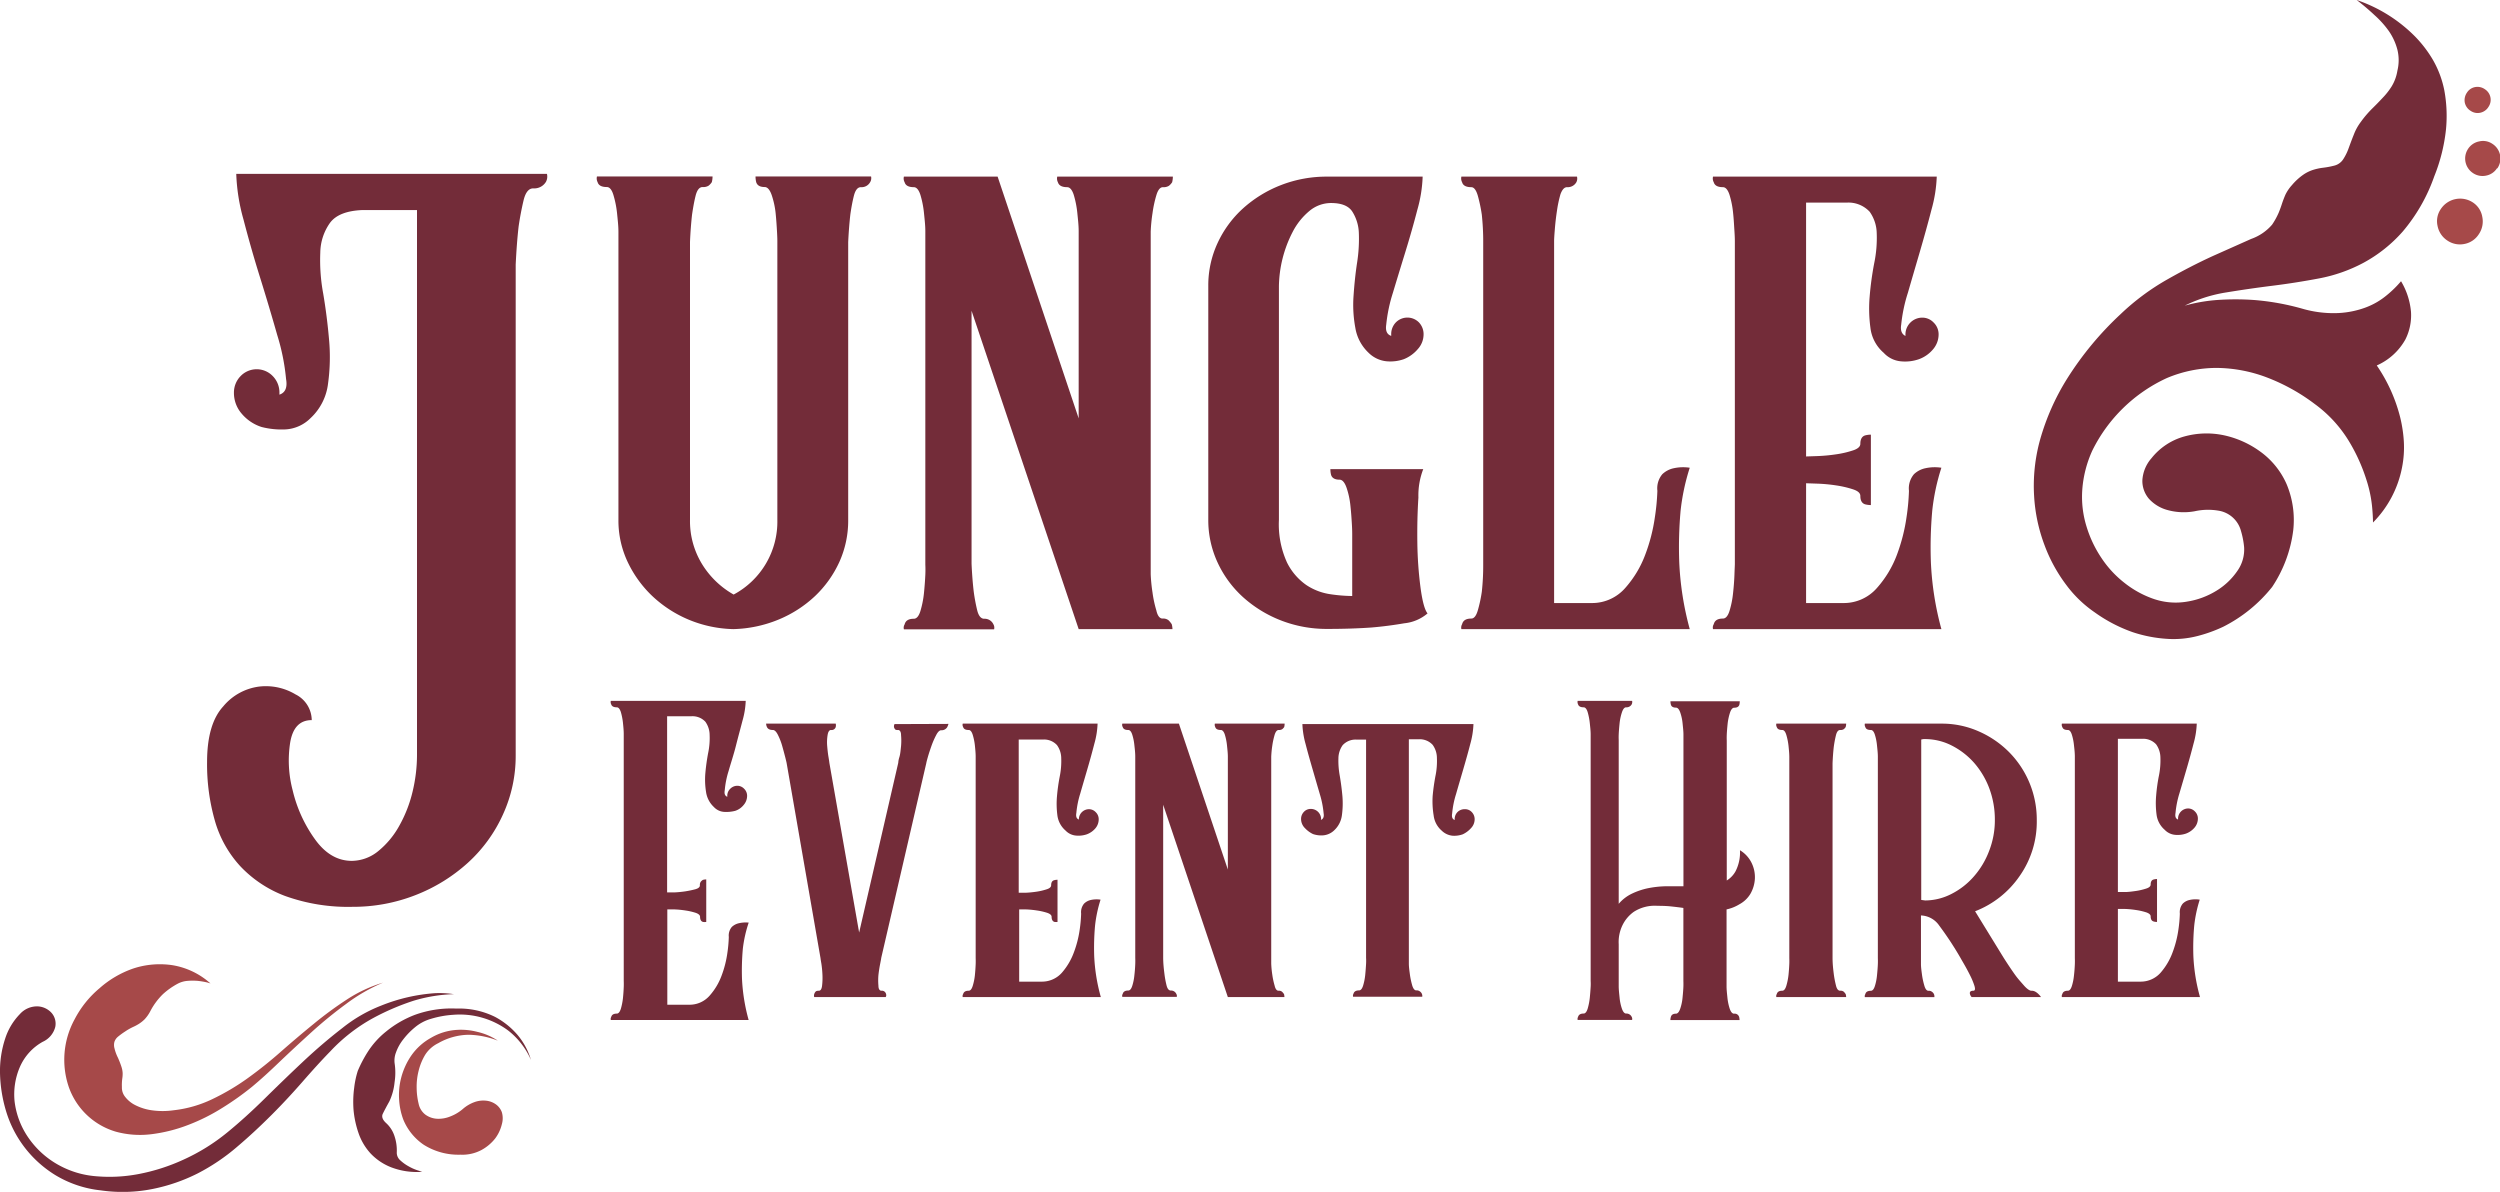 <svg xmlns="http://www.w3.org/2000/svg" viewBox="0 0 376.92 179.7">
  <defs>
    <style>
      .cls-1 {
        fill: #732c39;
      }

      .cls-2 {
        fill: #a64949;
      }
    </style>
  </defs>
  <g id="Layer_2" data-name="Layer 2">
    <g id="Close">
      <g id="Light">
        <path class="cls-1" d="M68.44,149.89a23,23,0,0,0-6.12,1,36.57,36.57,0,0,0-6,2.57,25.77,25.77,0,0,0-6.52,5.05c-1.33,1.36-2.71,2.89-4.17,4.56s-3,3.34-4.66,5-3.39,3.28-5.22,4.83a30.59,30.59,0,0,1-5.92,4A26.63,26.63,0,0,1,23,179.26a23,23,0,0,1-7.8.21,16.62,16.62,0,0,1-6.87-2.31,17.16,17.16,0,0,1-4.72-4.3,17,17,0,0,1-2.72-5.42A21.46,21.46,0,0,1,0,161.73a15.62,15.62,0,0,1,.78-5.14A9.43,9.43,0,0,1,3,152.89a3.47,3.47,0,0,1,2.71-1.16,3,3,0,0,1,2.08,1,2.46,2.46,0,0,1,.54,2.11,3.37,3.37,0,0,1-1.89,2.23A8,8,0,0,0,3,160.86a10.44,10.44,0,0,0-.8,5.2,12.13,12.13,0,0,0,2,5.35,13.35,13.35,0,0,0,4.79,4.32,13.79,13.79,0,0,0,5.38,1.6,23.42,23.42,0,0,0,6.47-.31,29.34,29.34,0,0,0,6.84-2.19,29.83,29.83,0,0,0,6.58-4.09c1.85-1.51,3.73-3.22,5.64-5.1s3.84-3.75,5.8-5.59,3.93-3.52,5.91-5.05a22.24,22.24,0,0,1,5.84-3.38,26.65,26.65,0,0,1,8.13-1.88A14.73,14.73,0,0,1,68.44,149.89Z"/>
        <path class="cls-2" d="M57.75,148.15a26.43,26.43,0,0,0-5.58,3.22q-2.73,2-5.25,4.29t-4.8,4.46q-2.28,2.2-4.11,3.72A43.29,43.29,0,0,1,33.57,167a29.17,29.17,0,0,1-5.21,2.61A23.29,23.29,0,0,1,22.84,171a13.81,13.81,0,0,1-5.38-.38,10.71,10.71,0,0,1-7.07-6.68,12.72,12.72,0,0,1,.86-10.26A15.28,15.28,0,0,1,15,149a15.08,15.08,0,0,1,5.15-3,12.8,12.8,0,0,1,5.85-.48,11.32,11.32,0,0,1,5.74,2.76,4.83,4.83,0,0,0-.75-.21,11.26,11.26,0,0,0-1.22-.19,10,10,0,0,0-1.45,0,3.87,3.87,0,0,0-1.41.37,11,11,0,0,0-2.35,1.64,10.12,10.12,0,0,0-1.91,2.59,5.49,5.49,0,0,1-.84,1.19,5.08,5.08,0,0,1-.83.67,6.87,6.87,0,0,1-.93.5,8.79,8.79,0,0,0-1.19.68,10.85,10.85,0,0,0-1.07.78,1.73,1.73,0,0,0-.53.75,1.84,1.84,0,0,0,0,1,6.38,6.38,0,0,0,.53,1.44c.24.56.41,1,.52,1.35a3.45,3.45,0,0,1,.18.93,4.54,4.54,0,0,1-.06.88,7.33,7.33,0,0,0-.05,1.23,2.21,2.21,0,0,0,.48,1.48,4.42,4.42,0,0,0,1.52,1.25,7.89,7.89,0,0,0,2.47.78,11.63,11.63,0,0,0,3.34,0A18,18,0,0,0,32,165.72a34.78,34.78,0,0,0,5.37-3.18,64,64,0,0,0,5-4q2.47-2.17,4.95-4.19a55.76,55.76,0,0,1,5-3.67A21,21,0,0,1,57.75,148.15Z"/>
        <path class="cls-1" d="M80.05,159.8a11.46,11.46,0,0,0-3.42-4.42A12.24,12.24,0,0,0,68.32,153a14.71,14.71,0,0,0-3.35.61,6.53,6.53,0,0,0-2.4,1.27,11.1,11.1,0,0,0-1.79,1.85,6.93,6.93,0,0,0-1.08,1.95,3.42,3.42,0,0,0-.21,1.58,9.59,9.59,0,0,1,0,2.91,8.78,8.78,0,0,1-.79,2.89q-.68,1.22-1,1.89c-.19.44,0,.89.49,1.35a4.51,4.51,0,0,1,1.27,1.94,6.82,6.82,0,0,1,.36,2.57,1.54,1.54,0,0,0,.55,1.15,6.21,6.21,0,0,0,1.23.88,7.33,7.33,0,0,0,1.3.59l.75.24A10.77,10.77,0,0,1,59,176a8.54,8.54,0,0,1-3.15-2.12,8.75,8.75,0,0,1-1.81-3.09,14.61,14.61,0,0,1-.74-3.49A16,16,0,0,1,53.4,164a13.61,13.61,0,0,1,.54-2.54,19.19,19.19,0,0,1,1.48-2.83,12.63,12.63,0,0,1,2.78-3.1A15.62,15.62,0,0,1,62.57,153a16.13,16.13,0,0,1,6.22-.94,12.19,12.19,0,0,1,5.84,1.25A11.71,11.71,0,0,1,78,156,10.47,10.47,0,0,1,80.05,159.8Z"/>
        <path class="cls-2" d="M75.06,156.9a12.69,12.69,0,0,0-4.39-.89,9.51,9.51,0,0,0-4.6,1.27A4.88,4.88,0,0,0,64.12,159a8.64,8.64,0,0,0-1,2.42,9.66,9.66,0,0,0-.3,2.63,10.44,10.44,0,0,0,.3,2.38,2.76,2.76,0,0,0,1,1.61,3.28,3.28,0,0,0,1.73.63,4.63,4.63,0,0,0,2-.33,6.43,6.43,0,0,0,1.93-1.14,5.48,5.48,0,0,1,1.79-1.05,3.9,3.9,0,0,1,1.73-.2,3.09,3.09,0,0,1,1.46.55,2.55,2.55,0,0,1,.9,1.18,3.22,3.22,0,0,1,0,1.83,5.86,5.86,0,0,1-1,2.13,6.72,6.72,0,0,1-2.08,1.75,6.14,6.14,0,0,1-3.17.7,9.8,9.8,0,0,1-5.53-1.5,8.49,8.49,0,0,1-3.07-3.78,10.3,10.3,0,0,1-.63-2.94,10.41,10.41,0,0,1,.31-3.4A10.64,10.64,0,0,1,62,159.16a8.82,8.82,0,0,1,3-2.7,8.7,8.7,0,0,1,3.79-1.18,9.76,9.76,0,0,1,3.17.29A9.25,9.25,0,0,1,75.06,156.9Z"/>
        <path class="cls-1" d="M342.57,88.49a22.2,22.2,0,0,1-7.37,6,21.55,21.55,0,0,1-3.88,1.4,14.39,14.39,0,0,1-4.56.43,20.49,20.49,0,0,1-5.19-1,22.68,22.68,0,0,1-5.76-3,18,18,0,0,1-4.26-4.1,23.52,23.52,0,0,1-3.29-6,25,25,0,0,1-1.58-7.41,26,26,0,0,1,.9-8.52,35.42,35.42,0,0,1,4.11-9.25,48.57,48.57,0,0,1,8-9.65,35.72,35.72,0,0,1,7-5.22c2.48-1.41,4.81-2.6,7-3.6l5.72-2.55a7.39,7.39,0,0,0,3.15-2.15,10.87,10.87,0,0,0,1-1.82c.2-.48.36-.94.5-1.37s.31-.86.5-1.31a6.12,6.12,0,0,1,1-1.47,8.9,8.9,0,0,1,1.66-1.53,5.54,5.54,0,0,1,1.5-.75,8.1,8.1,0,0,1,1.52-.33,13.2,13.2,0,0,0,1.66-.31,2.26,2.26,0,0,0,1.37-.95,8,8,0,0,0,.84-1.71c.24-.66.49-1.33.76-2a7.74,7.74,0,0,1,1.06-1.93,15.85,15.85,0,0,1,1.7-2c.57-.56,1.11-1.11,1.61-1.65A10.39,10.39,0,0,0,360.6,13a6.52,6.52,0,0,0,.85-2.34,6.65,6.65,0,0,0,0-3.17,8.86,8.86,0,0,0-1.27-2.78A14.47,14.47,0,0,0,358,2.28c-.84-.79-1.74-1.55-2.69-2.28a22.63,22.63,0,0,1,8.78,5.48A18.28,18.28,0,0,1,366.79,9a15.06,15.06,0,0,1,1.74,4.65,21.22,21.22,0,0,1,.25,5.83A26.39,26.39,0,0,1,367,26.61a26.25,26.25,0,0,1-4.73,8.28,21.5,21.5,0,0,1-5.95,4.74,23.36,23.36,0,0,1-6.7,2.35q-3.48.66-7,1.1t-6.92,1a21.73,21.73,0,0,0-6.31,2,25.37,25.37,0,0,1,4.88-.85,39.73,39.73,0,0,1,5.56,0,37.52,37.52,0,0,1,7.25,1.3,16.87,16.87,0,0,0,5.44.67,13.77,13.77,0,0,0,4.22-.87,10.93,10.93,0,0,0,3.12-1.83A16.23,16.23,0,0,0,362,42.4,10.85,10.85,0,0,1,363.5,47a8.09,8.09,0,0,1-.84,4.17,9.15,9.15,0,0,1-4.32,3.93,24.25,24.25,0,0,1,3.52,7.78,20.51,20.51,0,0,1,.56,3.65,15.47,15.47,0,0,1-.28,4,16.11,16.11,0,0,1-4.37,8.25c0-.15,0-.83-.1-2a19.1,19.1,0,0,0-.9-4.47,26.82,26.82,0,0,0-2.57-5.7A19.39,19.39,0,0,0,349,60.92a29.26,29.26,0,0,0-7.19-4,21.88,21.88,0,0,0-7.6-1.45A19.4,19.4,0,0,0,326.69,57a23.43,23.43,0,0,0-11.24,10.94,17.25,17.25,0,0,0-1.51,5.91,15.15,15.15,0,0,0,.64,5.53,17.78,17.78,0,0,0,2.28,4.79,15.83,15.83,0,0,0,3.47,3.73,14.87,14.87,0,0,0,4.18,2.33,10.23,10.23,0,0,0,5.14.49,12.1,12.1,0,0,0,4.54-1.67,10.3,10.3,0,0,0,3.15-3,5.57,5.57,0,0,0,1-3.56,12.6,12.6,0,0,0-.47-2.43A4.18,4.18,0,0,0,334.52,77a9.36,9.36,0,0,0-3.63.08,9.19,9.19,0,0,1-4.05-.17A5.83,5.83,0,0,1,324,75.21a4.13,4.13,0,0,1-1-2.77,5.52,5.52,0,0,1,1.38-3.36,9.58,9.58,0,0,1,4.93-3.27,12.57,12.57,0,0,1,5.91-.2,14.46,14.46,0,0,1,5.59,2.5A12,12,0,0,1,344.75,73a14,14,0,0,1,1,6.92A19.82,19.82,0,0,1,342.57,88.49Z"/>
        <path class="cls-2" d="M373.72,35.32a3.29,3.29,0,0,1-2.16,1.46,3.36,3.36,0,0,1-2.57-.51,3.4,3.4,0,0,1-1.48-2.19,3.22,3.22,0,0,1,.49-2.57,3.49,3.49,0,0,1,4.81-1,3.24,3.24,0,0,1,1.44,2.19A3.4,3.4,0,0,1,373.72,35.32Z"/>
        <path class="cls-2" d="M375.18,16.12a1.91,1.91,0,0,1-1.25.88,1.85,1.85,0,0,1-1.44-.29,1.93,1.93,0,0,1-.88-1.25,2,2,0,0,1,.33-1.5,1.85,1.85,0,0,1,1.22-.83,1.94,1.94,0,0,1,1.49.33,1.89,1.89,0,0,1,.53,2.66Z"/>
        <path class="cls-2" d="M376.46,25.38a2.51,2.51,0,0,1-1.65,1.1,2.57,2.57,0,0,1-2-.41,2.63,2.63,0,0,1-.72-3.6,2.58,2.58,0,0,1,1.69-1.15,2.5,2.5,0,0,1,2,.37,2.62,2.62,0,0,1,.74,3.69Z"/>
        <g>
          <path class="cls-1" d="M131.18,27.48a1.47,1.47,0,0,1-1.38.74c-.5,0-.85.45-1.07,1.33s-.39,1.83-.53,2.82c-.14,1.27-.25,2.65-.32,4.14V78.38a15.16,15.16,0,0,1-1.32,6.32,16.6,16.6,0,0,1-3.67,5.16,18.06,18.06,0,0,1-5.53,3.56,19,19,0,0,1-6.8,1.43,18.54,18.54,0,0,1-6.74-1.43,18.31,18.31,0,0,1-5.48-3.56,17.26,17.26,0,0,1-3.72-5.16,14.6,14.6,0,0,1-1.38-6.32v-42c0-.07,0-.54,0-1.43s-.11-1.82-.21-2.82a14.94,14.94,0,0,0-.54-2.71c-.24-.81-.58-1.22-1-1.22-.79,0-1.25-.25-1.39-.74a1.21,1.21,0,0,1-.1-.85h17.43a3.54,3.54,0,0,1-.11.85,2.24,2.24,0,0,1-.48.53,1.49,1.49,0,0,1-.9.21c-.5,0-.85.45-1.07,1.33s-.38,1.83-.53,2.82c-.14,1.27-.25,2.65-.31,4.14V78.38a12.4,12.4,0,0,0,1.8,6.64,13.23,13.23,0,0,0,4.78,4.62,12.46,12.46,0,0,0,6.59-11.26v-42c0-.07,0-.54-.05-1.43s-.11-1.82-.21-2.82a12.7,12.7,0,0,0-.59-2.71c-.28-.81-.64-1.22-1.06-1.22-.71,0-1.13-.25-1.28-.74a3.53,3.53,0,0,1-.1-.85h17.42A1.16,1.16,0,0,1,131.18,27.48Z"/>
          <path class="cls-1" d="M175.28,93.26a1.29,1.29,0,0,1,.9.26,3.44,3.44,0,0,1,.48.59,3.16,3.16,0,0,1,.11.74H162.63l-16.15-48V85c.07,1.56.18,2.94.32,4.14a26.5,26.5,0,0,0,.53,2.87c.21.85.57,1.28,1.06,1.28a1.45,1.45,0,0,1,1.39.85,1,1,0,0,1,.1.74h-13.6a.93.93,0,0,1,.11-.74c.14-.57.6-.85,1.38-.85.42,0,.76-.39,1-1.17a14.55,14.55,0,0,0,.53-2.66c.1-1,.17-1.93.21-2.81s0-1.4,0-1.55V36.4c0-.14,0-.65,0-1.54s-.11-1.82-.21-2.81a14.55,14.55,0,0,0-.53-2.66c-.25-.78-.59-1.17-1-1.17-.78,0-1.24-.25-1.38-.74a1.16,1.16,0,0,1-.11-.85h14.13l12.22,36.45V36.4c0-.14,0-.65,0-1.54s-.11-1.82-.21-2.81a14.55,14.55,0,0,0-.53-2.66c-.25-.78-.59-1.17-1-1.17-.78,0-1.24-.25-1.39-.74a1.21,1.21,0,0,1-.1-.85h17.43a3.54,3.54,0,0,1-.11.85,2.24,2.24,0,0,1-.48.53,1.49,1.49,0,0,1-.9.21c-.43,0-.76.41-1,1.22a17.89,17.89,0,0,0-.58,2.71,24.59,24.59,0,0,0-.27,2.77c0,.85,0,1.34,0,1.48V85.07c0,.15,0,.64,0,1.49a24.21,24.21,0,0,0,.27,2.76,17.37,17.37,0,0,0,.58,2.71C174.52,92.85,174.85,93.26,175.28,93.26Z"/>
          <path class="cls-1" d="M213.85,75q-.21,3.24-.16,6.86a57.88,57.88,0,0,0,.48,6.74c.28,2.09.64,3.39,1.06,3.88a6.38,6.38,0,0,1-3.5,1.49c-1.63.28-3.3.5-5,.64-2,.14-4.18.21-6.58.21a18.94,18.94,0,0,1-7-1.27,18.56,18.56,0,0,1-5.73-3.51,16.18,16.18,0,0,1-3.86-5.26,15.18,15.18,0,0,1-1.39-6.43V43.1a15.18,15.18,0,0,1,1.39-6.43,16.18,16.18,0,0,1,3.86-5.26,18.56,18.56,0,0,1,5.73-3.51,18.94,18.94,0,0,1,7-1.27h14.34a20.52,20.52,0,0,1-.8,5q-.8,3.09-1.8,6.33T210,44.16a23.31,23.31,0,0,0-1,4.78c-.14.93.11,1.49.75,1.7v-.21a2.53,2.53,0,0,1,.69-1.81,2.44,2.44,0,0,1,3.5,0,2.57,2.57,0,0,1,.69,1.81,3.3,3.3,0,0,1-.85,2.18,5.41,5.41,0,0,1-2.12,1.54,6.14,6.14,0,0,1-2.61.32,4.46,4.46,0,0,1-2.71-1.28,6.63,6.63,0,0,1-2-3.77,18.8,18.8,0,0,1-.27-4.78c.11-1.66.28-3.35.53-5a22.93,22.93,0,0,0,.27-4.51,6.4,6.4,0,0,0-1-3.25c-.57-.85-1.63-1.27-3.19-1.27a5.08,5.08,0,0,0-3.29,1.22,10.09,10.09,0,0,0-2.5,3.14,18.41,18.41,0,0,0-2.07,8.18V78.38a13.89,13.89,0,0,0,1.22,6.43,9,9,0,0,0,2.92,3.4,8.83,8.83,0,0,0,3.62,1.38,24,24,0,0,0,3.29.27V80.5c0-.14,0-.63-.05-1.48s-.11-1.77-.22-2.77a12.12,12.12,0,0,0-.58-2.71c-.28-.81-.64-1.22-1.06-1.22-.71,0-1.14-.25-1.28-.74a3.53,3.53,0,0,1-.1-.85h14A11,11,0,0,0,213.85,75Z"/>
          <path class="cls-1" d="M254.76,70.52A32.78,32.78,0,0,0,253.38,77a62.39,62.39,0,0,0-.21,7.6,45.71,45.71,0,0,0,1.59,10.25H220.33a1,1,0,0,1,.11-.74c.14-.57.6-.85,1.38-.85.43,0,.76-.43,1-1.28a20.9,20.9,0,0,0,.59-2.76,36.43,36.43,0,0,0,.21-4.15V36.51a37.91,37.91,0,0,0-.21-4.14,23.39,23.39,0,0,0-.59-2.82c-.25-.88-.58-1.33-1-1.33-.78,0-1.24-.25-1.38-.74a1.21,1.21,0,0,1-.11-.85h17.43a1.21,1.21,0,0,1-.1.85,1.49,1.49,0,0,1-1.39.74c-.42,0-.74.36-1,1.06a18.36,18.36,0,0,0-.53,2.5c-.15,1-.25,1.88-.32,2.76s-.11,1.48-.11,1.76V90.92h5.74a6.62,6.62,0,0,0,5-2.29,15.9,15.9,0,0,0,3-5A26.39,26.39,0,0,0,249.5,78a33.83,33.83,0,0,0,.38-4,3.32,3.32,0,0,1,.74-2.5,3.56,3.56,0,0,1,1.7-.9A6.64,6.64,0,0,1,254.76,70.52Z"/>
          <path class="cls-1" d="M292.7,70.52A32.08,32.08,0,0,0,291.32,77a62.39,62.39,0,0,0-.21,7.6,45.71,45.71,0,0,0,1.59,10.25H258.27a.93.93,0,0,1,.11-.74c.14-.57.6-.85,1.38-.85.42,0,.76-.39,1-1.17a13.75,13.75,0,0,0,.53-2.66c.11-1,.18-1.93.21-2.81s.06-1.4.06-1.55V36.4c0-.14,0-.65-.06-1.54s-.1-1.82-.21-2.81a13.75,13.75,0,0,0-.53-2.66c-.25-.78-.59-1.17-1-1.17-.78,0-1.24-.25-1.38-.74a1.16,1.16,0,0,1-.11-.85H292a21,21,0,0,1-.8,5c-.53,2.06-1.12,4.17-1.75,6.33s-1.24,4.23-1.81,6.21a23.31,23.31,0,0,0-1,4.78c-.14.85.07,1.42.64,1.7v-.21a2.54,2.54,0,0,1,2.55-2.55,2.34,2.34,0,0,1,1.7.74,2.46,2.46,0,0,1,.75,1.81,3.46,3.46,0,0,1-.8,2.18,5,5,0,0,1-2.18,1.54,6.31,6.31,0,0,1-2.66.32A4,4,0,0,1,284,53.19a5.87,5.87,0,0,1-2-3.77,21.62,21.62,0,0,1-.11-4.78,47.47,47.47,0,0,1,.69-5,18.67,18.67,0,0,0,.37-4.47,5.77,5.77,0,0,0-1.06-3.24,4.37,4.37,0,0,0-3.5-1.38H272.3V68.82l1.75-.06a24.67,24.67,0,0,0,2.76-.26,14.55,14.55,0,0,0,2.55-.59c.75-.24,1.12-.58,1.12-1,0-.7.25-1.13.74-1.27a3.61,3.61,0,0,1,.85-.11V76.15a3.61,3.61,0,0,1-.85-.11c-.49-.14-.74-.56-.74-1.27,0-.43-.37-.76-1.12-1a15.51,15.51,0,0,0-2.55-.59,24.67,24.67,0,0,0-2.76-.26l-1.75-.06V90.92H278a6.62,6.62,0,0,0,5-2.29,15.9,15.9,0,0,0,3-5A27,27,0,0,0,287.44,78a33.28,33.28,0,0,0,.37-4,3.32,3.32,0,0,1,.75-2.5,3.56,3.56,0,0,1,1.7-.9A6.64,6.64,0,0,1,292.7,70.52Z"/>
        </g>
        <g>
          <path class="cls-1" d="M112.88,139.1A19.33,19.33,0,0,0,112,143a37.49,37.49,0,0,0-.13,4.59,28,28,0,0,0,1,6.19H92.09a.58.58,0,0,1,.06-.45q.13-.51.84-.51c.25,0,.45-.23.61-.71a9.42,9.42,0,0,0,.32-1.6c.06-.6.1-1.16.12-1.7s0-.84,0-.93V111.58c0-.09,0-.4,0-.93s-.06-1.1-.12-1.7a9.55,9.55,0,0,0-.32-1.61c-.16-.47-.36-.7-.61-.7q-.7,0-.84-.45a.73.73,0,0,1-.06-.52h20.34a12.31,12.31,0,0,1-.49,3c-.32,1.24-.67,2.51-1,3.82s-.75,2.55-1.09,3.75a13.5,13.5,0,0,0-.58,2.89c-.09.51,0,.85.38,1v-.12a1.46,1.46,0,0,1,.45-1.09,1.5,1.5,0,0,1,1.09-.45,1.41,1.41,0,0,1,1,.45,1.46,1.46,0,0,1,.45,1.09,2.1,2.1,0,0,1-.51,1.34,2.71,2.71,0,0,1-1.29.9,5.33,5.33,0,0,1-1.6.16,2.3,2.3,0,0,1-1.61-.74,3.83,3.83,0,0,1-1.18-2.27,11.53,11.53,0,0,1-.1-2.89c.09-1,.23-2,.42-3a10.93,10.93,0,0,0,.22-2.69,3.47,3.47,0,0,0-.64-2,2.64,2.64,0,0,0-2.12-.83h-3.65v26.56l1.06,0a16.59,16.59,0,0,0,1.66-.16,14.73,14.73,0,0,0,1.54-.32c.45-.13.68-.32.68-.58a.87.87,0,0,1,.13-.55,1.26,1.26,0,0,1,.32-.28,1.79,1.79,0,0,1,.51-.07V139A1.79,1.79,0,0,1,106,139c-.3-.08-.45-.34-.45-.77,0-.25-.23-.46-.68-.61a9.51,9.51,0,0,0-1.54-.35,14.09,14.09,0,0,0-1.66-.16l-1.06,0v14.37H104a4,4,0,0,0,3-1.38,9.48,9.48,0,0,0,1.79-3,15.75,15.75,0,0,0,.87-3.4,20.07,20.07,0,0,0,.22-2.44,2,2,0,0,1,.45-1.5,2.25,2.25,0,0,1,1-.55A4.57,4.57,0,0,1,112.88,139.1Z"/>
          <path class="cls-1" d="M143,109.14a2.69,2.69,0,0,1-.2.51,1,1,0,0,1-.9.45c-.25,0-.51.25-.76.74a12.29,12.29,0,0,0-.71,1.63c-.21.6-.4,1.17-.55,1.7s-.22.83-.22.87l-6.8,29.39c0,.08-.06.38-.16.89s-.19,1.07-.26,1.67a9.15,9.15,0,0,0,0,1.64c0,.49.19.74.45.74a.64.64,0,0,1,.7.51.5.5,0,0,1-.06.45H122.76a.69.69,0,0,1,0-.45.92.92,0,0,1,.19-.35c.08-.11.25-.16.51-.16s.42-.25.48-.74A9.75,9.75,0,0,0,124,147a16.15,16.15,0,0,0-.16-1.7c-.09-.51-.13-.79-.13-.83L118.59,115s-.07-.32-.2-.83-.28-1.07-.45-1.67a9.19,9.19,0,0,0-.64-1.67c-.25-.51-.51-.77-.77-.77q-.7,0-.9-.45a1.19,1.19,0,0,1-.12-.51H126a1.1,1.1,0,0,1,0,.51.64.64,0,0,1-.71.45c-.25,0-.43.25-.51.74a6.63,6.63,0,0,0-.07,1.63c.05.6.11,1.17.2,1.7s.13.83.13.87l4.49,25.6,5.9-25.6s0-.32.16-.83.19-1.07.26-1.67a9.46,9.46,0,0,0,0-1.67c0-.51-.19-.77-.45-.77A.7.7,0,0,1,135,110a.8.8,0,0,1-.2-.32.71.71,0,0,1,.07-.51Z"/>
          <path class="cls-1" d="M165.93,135.64a19.9,19.9,0,0,0-.83,3.91,37.42,37.42,0,0,0-.13,4.59,27.31,27.31,0,0,0,1,6.19H145.15a.54.54,0,0,1,.06-.45c.09-.34.36-.51.84-.51.25,0,.45-.24.6-.71a8.5,8.5,0,0,0,.33-1.6c.06-.6.1-1.17.12-1.7s0-.85,0-.93V115c0-.08,0-.39,0-.93s-.06-1.1-.12-1.7a8.5,8.5,0,0,0-.33-1.6c-.15-.47-.35-.71-.6-.71-.48,0-.75-.15-.84-.45a.66.66,0,0,1-.06-.51h20.33a12.64,12.64,0,0,1-.48,3c-.32,1.25-.67,2.52-1.05,3.82s-.75,2.56-1.09,3.75a13.61,13.61,0,0,0-.58,2.89c-.09.51,0,.86.38,1v-.13A1.54,1.54,0,0,1,164.2,122a1.41,1.41,0,0,1,1,.45,1.48,1.48,0,0,1,.45,1.09,2.11,2.11,0,0,1-.48,1.32,3.09,3.09,0,0,1-1.32.93,3.9,3.9,0,0,1-1.6.19,2.47,2.47,0,0,1-1.61-.77,3.62,3.62,0,0,1-1.22-2.28,13.18,13.18,0,0,1-.06-2.89,28.28,28.28,0,0,1,.42-3,11.52,11.52,0,0,0,.22-2.7,3.41,3.41,0,0,0-.64-2,2.64,2.64,0,0,0-2.12-.84h-3.65v23.1l1,0a16.5,16.5,0,0,0,1.67-.16,9.46,9.46,0,0,0,1.54-.36c.45-.14.68-.35.68-.61,0-.42.15-.68.45-.76a1.79,1.79,0,0,1,.51-.07V139A1.79,1.79,0,0,1,159,139c-.3-.08-.45-.34-.45-.77,0-.25-.23-.46-.68-.61a9.51,9.51,0,0,0-1.54-.35,14,14,0,0,0-1.67-.16l-1,0V148h3.46a4,4,0,0,0,3-1.37,9.78,9.78,0,0,0,1.79-3.05,15.9,15.9,0,0,0,.87-3.4,20.23,20.23,0,0,0,.22-2.44,2,2,0,0,1,.45-1.51,2.1,2.1,0,0,1,1-.54A4,4,0,0,1,165.93,135.64Z"/>
          <path class="cls-1" d="M192.75,149.37a.75.75,0,0,1,.55.16,2.57,2.57,0,0,1,.29.35,2,2,0,0,1,.06.45h-8.53l-9.75-29v23c0,.94.1,1.78.19,2.5a14.33,14.33,0,0,0,.32,1.74c.13.51.34.77.64.77a.87.87,0,0,1,.83.51.58.58,0,0,1,.07.45h-8.21a.54.54,0,0,1,.06-.45c.09-.34.36-.51.83-.51.26,0,.46-.24.61-.71a7.8,7.8,0,0,0,.32-1.6c.07-.6.11-1.17.13-1.7s0-.85,0-.93V115q0-.12,0-.93c0-.53-.06-1.1-.13-1.7a7.8,7.8,0,0,0-.32-1.6c-.15-.47-.35-.71-.61-.71-.47,0-.74-.15-.83-.45a.66.66,0,0,1-.06-.51h8.53l7.38,22V115q0-.12,0-.93c0-.53-.07-1.1-.13-1.7a8.54,8.54,0,0,0-.32-1.6c-.15-.47-.36-.71-.61-.71q-.71,0-.84-.45a.76.76,0,0,1-.06-.51h10.52a2.22,2.22,0,0,1-.06.51,1.52,1.52,0,0,1-.29.32.87.87,0,0,1-.55.13c-.25,0-.46.25-.61.74a11.63,11.63,0,0,0-.35,1.63,15.34,15.34,0,0,0-.16,1.67q0,.78,0,.9v29.39c0,.08,0,.38,0,.89a15.11,15.11,0,0,0,.16,1.67,11.48,11.48,0,0,0,.35,1.64C192.29,149.12,192.5,149.37,192.75,149.37Z"/>
          <path class="cls-1" d="M220.85,122a1.38,1.38,0,0,1,1.06.45,1.53,1.53,0,0,1,.42,1.09,1.93,1.93,0,0,1-.55,1.32,3.89,3.89,0,0,1-1.25.93A3.8,3.8,0,0,1,219,126a2.71,2.71,0,0,1-1.64-.77,3.57,3.57,0,0,1-1.21-2.28A13.17,13.17,0,0,1,216,120c.09-1,.23-2,.42-3a11,11,0,0,0,.22-2.7,3.41,3.41,0,0,0-.64-2,2.64,2.64,0,0,0-2.12-.84h-1.47v32.92c0,.08,0,.38,0,.89s.08,1.07.16,1.67a11.48,11.48,0,0,0,.35,1.64c.15.49.36.74.61.74a.75.75,0,0,1,.55.16.82.82,0,0,1,.35.8H204a.62.62,0,0,1,.06-.45q.14-.51.84-.51c.26,0,.46-.24.61-.71a8.54,8.54,0,0,0,.32-1.6c.06-.6.1-1.17.13-1.7s0-.85,0-.93V111.51h-1.41a2.64,2.64,0,0,0-2.12.84,3.49,3.49,0,0,0-.64,2A12.53,12.53,0,0,0,202,117c.17,1,.3,2,.39,3a13.17,13.17,0,0,1-.07,2.89,3.74,3.74,0,0,1-1.15,2.28,2.71,2.71,0,0,1-1.64.77,3.8,3.8,0,0,1-1.57-.19,4,4,0,0,1-1.19-.87,1.94,1.94,0,0,1-.61-1.38,1.53,1.53,0,0,1,.42-1.09,1.38,1.38,0,0,1,1.06-.45,1.54,1.54,0,0,1,1.54,1.54.17.17,0,0,1-.07.13c.39-.13.54-.47.45-1a14.14,14.14,0,0,0-.57-2.89c-.35-1.19-.71-2.44-1.09-3.75s-.74-2.57-1.06-3.82a12.64,12.64,0,0,1-.48-3h25.79a12.64,12.64,0,0,1-.48,3c-.32,1.25-.68,2.52-1.06,3.82s-.75,2.56-1.09,3.75a13.61,13.61,0,0,0-.58,2.89c-.09.51,0,.86.38,1v-.13a1.48,1.48,0,0,1,.45-1.09A1.5,1.5,0,0,1,220.85,122Z"/>
          <path class="cls-1" d="M262.24,136.34a6.09,6.09,0,0,1-1.93.77v10.78s0,.32,0,.83.07,1.09.13,1.7a7.8,7.8,0,0,0,.35,1.67c.17.49.39.74.65.74a.7.7,0,0,1,.77.51,2.07,2.07,0,0,1,.06.45H251.84a1.65,1.65,0,0,1,.07-.45c.08-.34.34-.51.77-.51.25,0,.47-.25.64-.74a7.11,7.11,0,0,0,.35-1.63c.06-.6.11-1.16.13-1.67s0-.81,0-.9v-11c-.6-.09-1.22-.16-1.86-.23s-1.33-.09-2.05-.09a5.83,5.83,0,0,0-3.56.9,5.32,5.32,0,0,0-1.7,2,5.8,5.8,0,0,0-.58,2.88v5.52s0,.32,0,.83.07,1.09.13,1.7a7.23,7.23,0,0,0,.35,1.67c.17.49.39.74.64.74a.87.87,0,0,1,.84.51.63.63,0,0,1,.06.45h-8.21a.63.63,0,0,1,.06-.45q.14-.51.84-.51c.25,0,.46-.25.61-.74a9.23,9.23,0,0,0,.32-1.63c.06-.6.1-1.16.13-1.67s0-.81,0-.9V111.58s0-.33,0-.87-.07-1.1-.13-1.7a9.53,9.53,0,0,0-.32-1.64c-.15-.49-.36-.73-.61-.73q-.7,0-.84-.45a.78.78,0,0,1-.06-.52h8.21a.78.78,0,0,1-.06.52.89.89,0,0,1-.84.45c-.25,0-.47.25-.64.77a7.75,7.75,0,0,0-.35,1.66c-.06.6-.11,1.16-.13,1.67s0,.79,0,.84v24.69a6,6,0,0,1,2-1.54,10.62,10.62,0,0,1,2.44-.82,15.26,15.26,0,0,1,2.66-.29c.92,0,1.81,0,2.66,0v-22s0-.33,0-.86-.07-1.1-.13-1.7a7.11,7.11,0,0,0-.35-1.63c-.17-.49-.39-.74-.64-.74-.43,0-.69-.15-.77-.44a1.86,1.86,0,0,1-.07-.52H262.3a2.24,2.24,0,0,1-.06.52c-.09.3-.35.45-.77.45-.26,0-.48.25-.65.77a8.41,8.41,0,0,0-.35,1.66c-.06.6-.11,1.16-.13,1.67s0,.79,0,.84v21.11a3.76,3.76,0,0,0,1.32-1.38,6.19,6.19,0,0,0,.67-3.18,4.55,4.55,0,0,1,1.76,1.92,4.88,4.88,0,0,1,.49,2.38,5.12,5.12,0,0,1-.68,2.28A4.32,4.32,0,0,1,262.24,136.34Z"/>
          <path class="cls-1" d="M277.44,149.37a.75.75,0,0,1,.55.16,2,2,0,0,1,.28.35,1.6,1.6,0,0,1,.07.45H267.82a.54.54,0,0,1,.06-.45c.09-.34.36-.51.83-.51.26,0,.46-.25.61-.74a9.32,9.32,0,0,0,.33-1.64c.06-.6.1-1.15.12-1.67s0-.81,0-.89V115s0-.33,0-.87-.06-1.1-.12-1.7a9.39,9.39,0,0,0-.33-1.63c-.15-.49-.35-.74-.61-.74-.47,0-.74-.15-.83-.45a.66.66,0,0,1-.06-.51h10.52a1.79,1.79,0,0,1-.07.51,1.26,1.26,0,0,1-.28.32.87.87,0,0,1-.55.13c-.3,0-.51.27-.64.8a16.56,16.56,0,0,0-.32,1.7c-.09.77-.15,1.61-.19,2.51v29.32c0,.94.1,1.77.19,2.5a15,15,0,0,0,.32,1.67C276.93,149.11,277.14,149.37,277.44,149.37Z"/>
          <path class="cls-1" d="M306.25,149.37a1.17,1.17,0,0,1,.64.16,2.25,2.25,0,0,1,.45.35,2.67,2.67,0,0,1,.38.45H297.27a.94.94,0,0,1-.26-.45q-.13-.51.51-.51c.26,0,.31-.25.16-.74A10.73,10.73,0,0,0,297,147c-.3-.6-.6-1.15-.9-1.67s-.47-.81-.51-.89a49.2,49.2,0,0,0-3.21-4.88,3.48,3.48,0,0,0-2.76-1.54v6.42c0,.08,0,.38,0,.89s.08,1.07.16,1.67a11.43,11.43,0,0,0,.36,1.64c.15.49.35.74.61.74a.74.74,0,0,1,.54.16.82.82,0,0,1,.35.8H281.16a.58.58,0,0,1,.07-.45c.08-.34.36-.51.83-.51.26,0,.46-.24.61-.71a7.8,7.8,0,0,0,.32-1.6c.06-.6.11-1.17.13-1.7s0-.85,0-.93V115q0-.12,0-.93c0-.53-.07-1.1-.13-1.7a7.8,7.8,0,0,0-.32-1.6c-.15-.47-.35-.71-.61-.71-.47,0-.75-.15-.83-.45a.71.71,0,0,1-.07-.51h11.55a13.7,13.7,0,0,1,5.58,1.15,14.81,14.81,0,0,1,4.59,3.12,14.46,14.46,0,0,1,4.2,10.29,14.24,14.24,0,0,1-2.6,8.44,14.47,14.47,0,0,1-6.7,5.29l4.3,7c.6.94,1.15,1.77,1.67,2.5s.93,1.15,1.38,1.67S306,149.37,306.25,149.37Zm-16-13.61a8.74,8.74,0,0,0,4-1,11.13,11.13,0,0,0,3.33-2.6,12.46,12.46,0,0,0,2.31-3.85,12.72,12.72,0,0,0,.87-4.71,13.43,13.43,0,0,0-.83-4.72,12.5,12.5,0,0,0-2.28-3.85,11.34,11.34,0,0,0-3.34-2.6,8.87,8.87,0,0,0-4.07-1,1.71,1.71,0,0,0-.58.07v24.18Z"/>
          <path class="cls-1" d="M331.65,135.64a19.9,19.9,0,0,0-.83,3.91,37.42,37.42,0,0,0-.13,4.59,27.31,27.31,0,0,0,1,6.19H310.87a.54.54,0,0,1,.06-.45c.09-.34.36-.51.84-.51.25,0,.45-.24.6-.71a7.8,7.8,0,0,0,.32-1.6c.07-.6.11-1.17.13-1.7s0-.85,0-.93V115c0-.08,0-.39,0-.93s-.06-1.1-.13-1.7a7.8,7.8,0,0,0-.32-1.6c-.15-.47-.35-.71-.6-.71-.48,0-.75-.15-.84-.45a.66.66,0,0,1-.06-.51H331.2a12.64,12.64,0,0,1-.48,3c-.32,1.25-.67,2.52-1.05,3.82s-.75,2.56-1.1,3.75a14.14,14.14,0,0,0-.57,2.89c-.09.51,0,.86.38,1v-.13a1.54,1.54,0,0,1,1.54-1.54,1.41,1.41,0,0,1,1,.45,1.48,1.48,0,0,1,.45,1.09,2.11,2.11,0,0,1-.48,1.32,3.09,3.09,0,0,1-1.32.93,3.9,3.9,0,0,1-1.6.19,2.47,2.47,0,0,1-1.61-.77,3.62,3.62,0,0,1-1.22-2.28,13.18,13.18,0,0,1-.06-2.89,25.93,25.93,0,0,1,.42-3,11.52,11.52,0,0,0,.22-2.7,3.49,3.49,0,0,0-.64-2,2.64,2.64,0,0,0-2.12-.84h-3.65v23.1l1.05,0c.54,0,1.09-.08,1.67-.16a9.46,9.46,0,0,0,1.54-.36c.45-.14.68-.35.68-.61,0-.42.15-.68.45-.76a1.79,1.79,0,0,1,.51-.07V139a1.79,1.79,0,0,1-.51-.07c-.3-.08-.45-.34-.45-.77,0-.25-.23-.46-.68-.61a9.51,9.51,0,0,0-1.54-.35,14.25,14.25,0,0,0-1.67-.16l-1.05,0V148h3.46a4,4,0,0,0,3-1.37,9.78,9.78,0,0,0,1.79-3.05,15.9,15.9,0,0,0,.87-3.4,20.23,20.23,0,0,0,.22-2.44,2,2,0,0,1,.45-1.51,2.1,2.1,0,0,1,1-.54A4,4,0,0,1,331.65,135.64Z"/>
        </g>
        <path class="cls-1" d="M82.32,27.4a2.05,2.05,0,0,1-1.92,1c-.69,0-1.18.61-1.47,1.84s-.54,2.53-.74,3.91c-.2,1.76-.34,3.68-.44,5.74v74a21.18,21.18,0,0,1-1.92,8.91,22.14,22.14,0,0,1-5.3,7.29,25.44,25.44,0,0,1-7.88,4.86,25.73,25.73,0,0,1-9.5,1.77A28,28,0,0,1,43,135.09a18,18,0,0,1-6.77-4.49,17,17,0,0,1-3.83-6.85,31,31,0,0,1-1.18-8.84q0-5.75,2.43-8.4a8.43,8.43,0,0,1,5.45-3,8.68,8.68,0,0,1,5.45,1.18A4.38,4.38,0,0,1,47,108.57q-2.66,0-3.24,3.32a17.62,17.62,0,0,0,.37,7.29,20.78,20.78,0,0,0,3.31,7.29q2.35,3.32,5.6,3.32a6.37,6.37,0,0,0,4-1.48,13,13,0,0,0,3.17-3.83,19.82,19.82,0,0,0,2-5.15,23.78,23.78,0,0,0,.66-5.45V31.67H54.62q-3.54.15-4.86,1.92a7.91,7.91,0,0,0-1.47,4.49,27.64,27.64,0,0,0,.44,6.19c.39,2.31.68,4.61.88,6.92a29.15,29.15,0,0,1-.15,6.63,8.47,8.47,0,0,1-2.65,5.23,5.78,5.78,0,0,1-3.75,1.69,12.13,12.13,0,0,1-3.61-.36,6.49,6.49,0,0,1-3-2,4.76,4.76,0,0,1-1.18-3.17,3.52,3.52,0,0,1,1-2.5,3.36,3.36,0,0,1,4.86,0,3.52,3.52,0,0,1,1,2.5v.29c.88-.29,1.22-1.07,1-2.35a32.36,32.36,0,0,0-1.33-6.63q-1.17-4.12-2.57-8.62c-.94-3-1.77-5.92-2.51-8.77a28.73,28.73,0,0,1-1.1-6.92H82.46A1.69,1.69,0,0,1,82.32,27.4Z"/>
      </g>
    </g>
  </g>
</svg>
